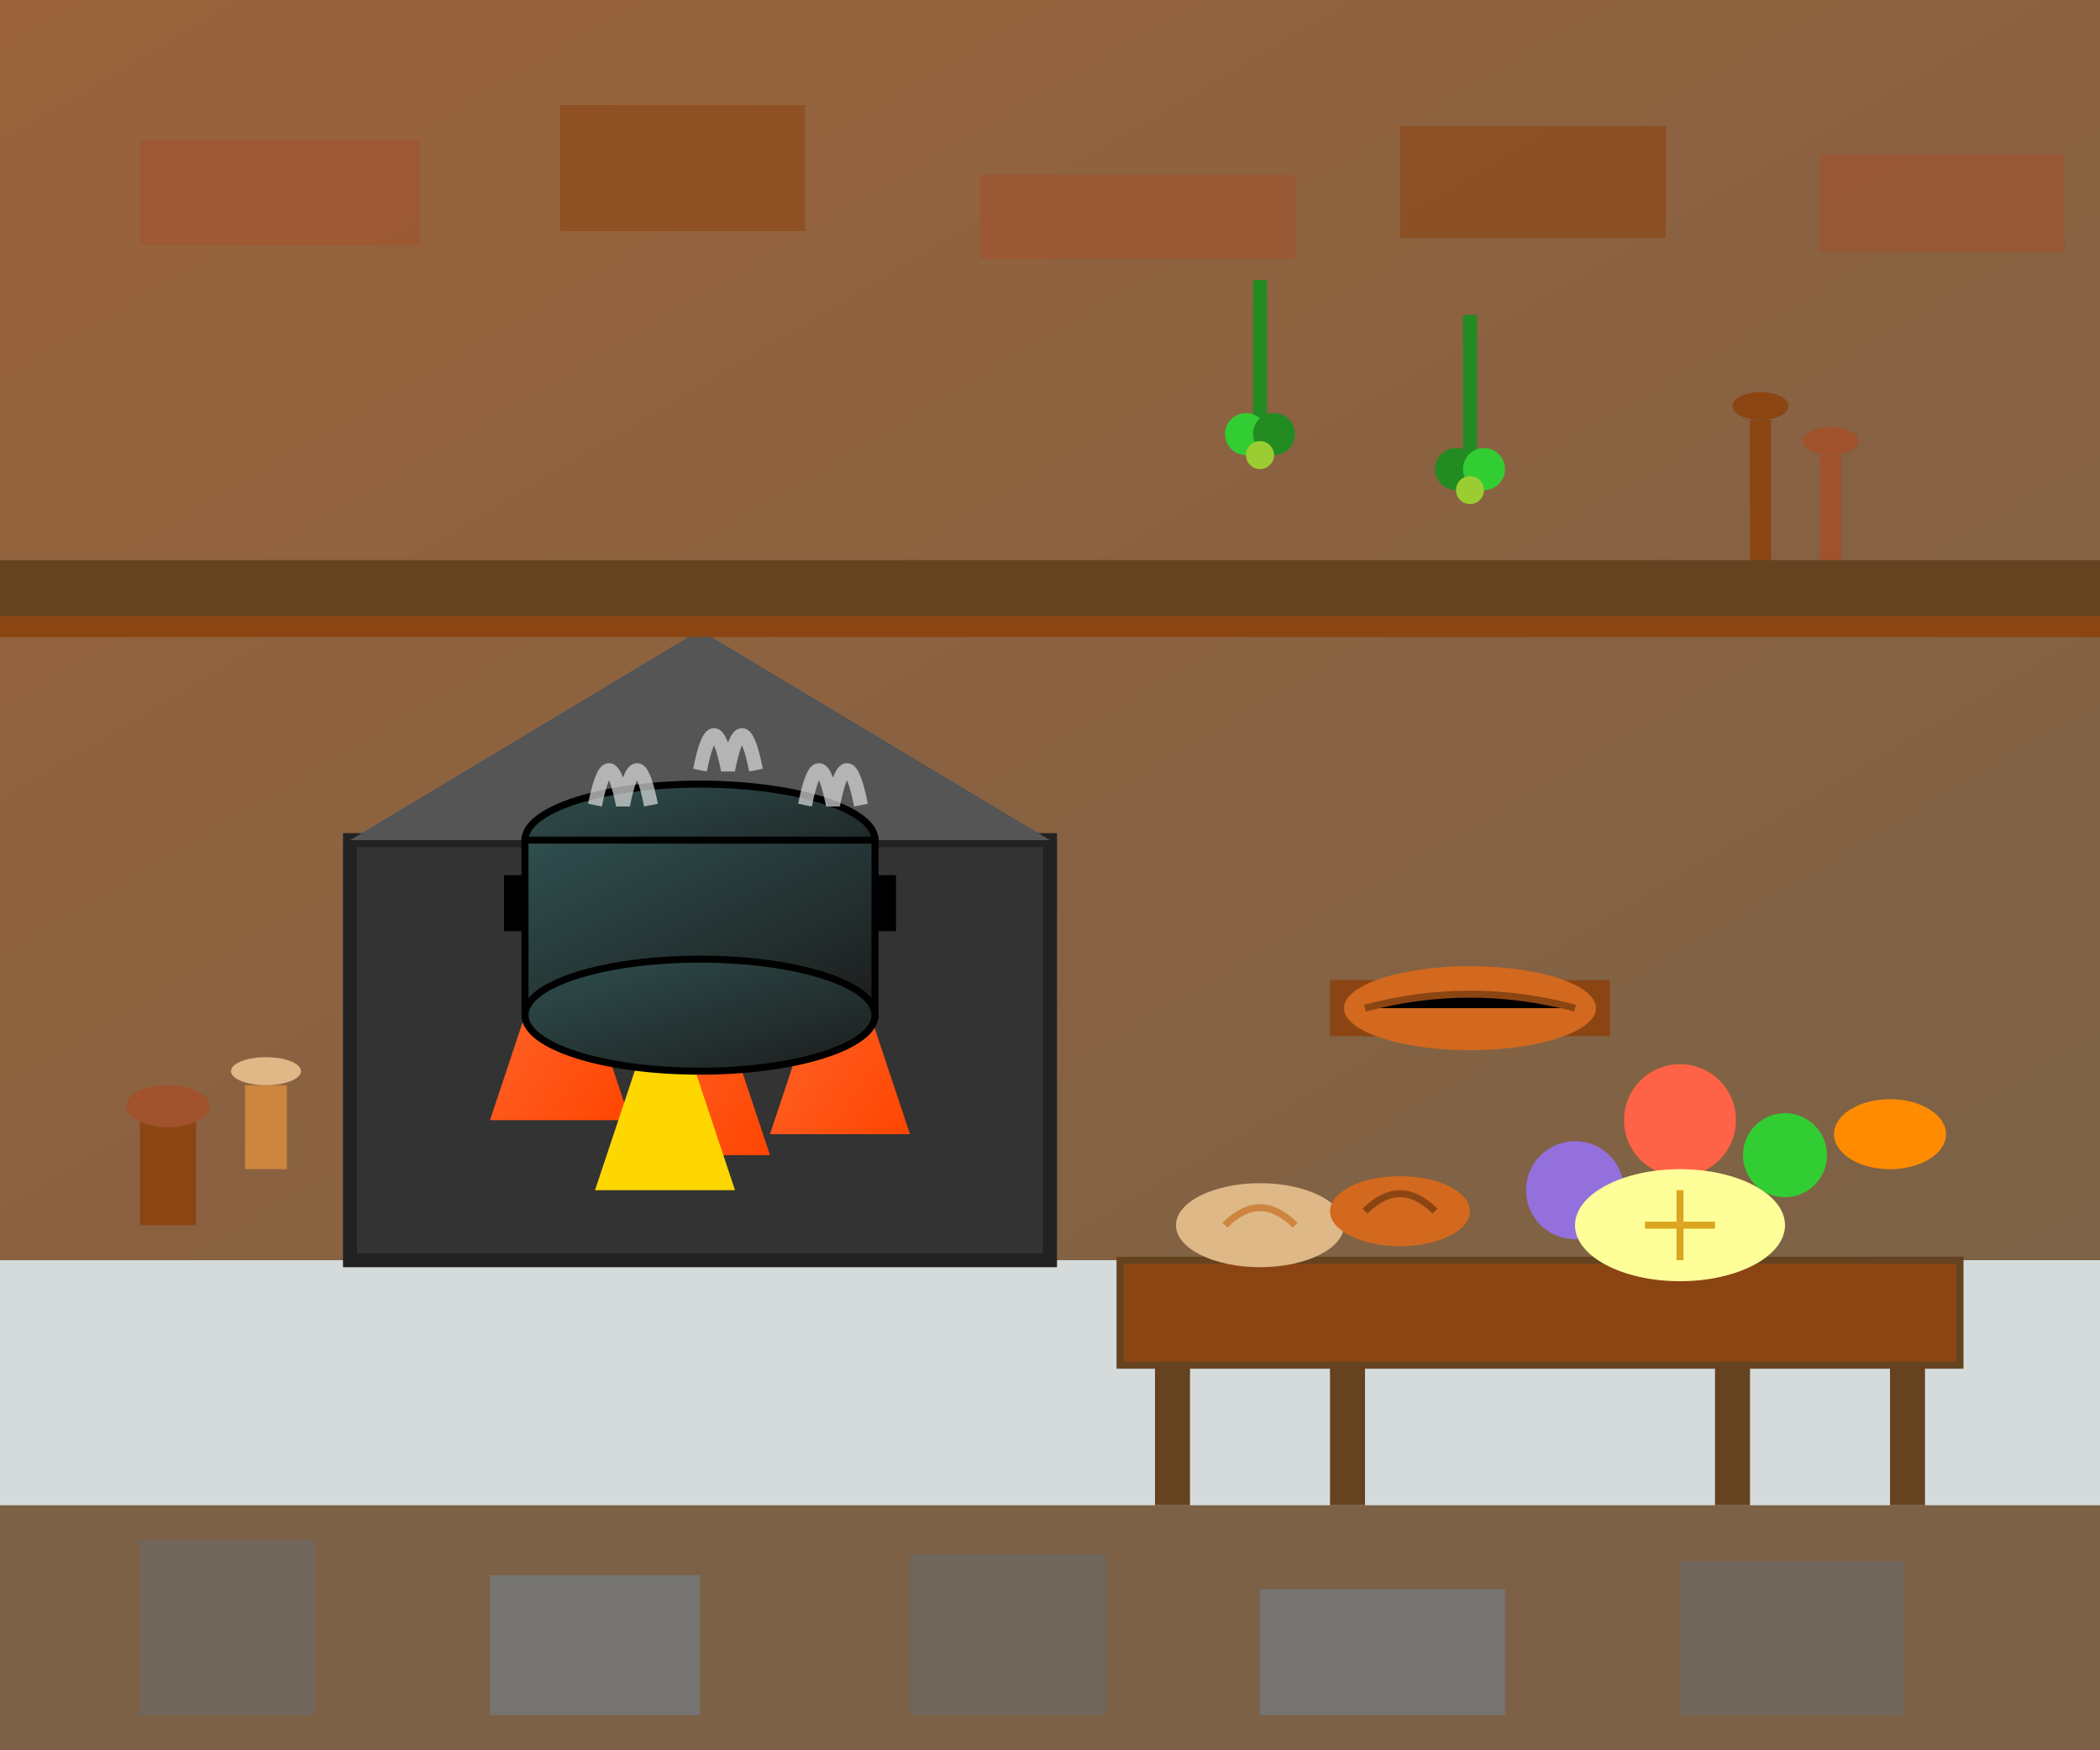 <svg xmlns="http://www.w3.org/2000/svg" viewBox="0 0 300 250" width="300" height="250">
  <defs>
    <linearGradient id="potGradient" x1="0%" y1="0%" x2="100%" y2="100%">
      <stop offset="0%" style="stop-color:#2F4F4F;stop-opacity:1" />
      <stop offset="100%" style="stop-color:#1C1C1C;stop-opacity:1" />
    </linearGradient>
    <linearGradient id="fireGradient" x1="0%" y1="0%" x2="100%" y2="100%">
      <stop offset="0%" style="stop-color:#FF6B35;stop-opacity:1" />
      <stop offset="100%" style="stop-color:#FF4500;stop-opacity:1" />
    </linearGradient>
    <linearGradient id="kitchenGradient" x1="0%" y1="0%" x2="100%" y2="100%">
      <stop offset="0%" style="stop-color:#8B4513;stop-opacity:1" />
      <stop offset="100%" style="stop-color:#654321;stop-opacity:1" />
    </linearGradient>
  </defs>
  
  <!-- Background -->
  <rect width="300" height="250" fill="#2F4F4F" opacity="0.2"/>
  
  <!-- Kitchen stone walls -->
  <rect x="0" y="0" width="300" height="180" fill="url(#kitchenGradient)" opacity="0.8"/>
  
  <!-- Stone texture -->
  <rect x="20" y="20" width="40" height="15" fill="#A0522D" opacity="0.6"/>
  <rect x="80" y="15" width="35" height="18" fill="#8B4513" opacity="0.6"/>
  <rect x="140" y="25" width="45" height="12" fill="#A0522D" opacity="0.6"/>
  <rect x="200" y="18" width="38" height="16" fill="#8B4513" opacity="0.6"/>
  <rect x="260" y="22" width="35" height="14" fill="#A0522D" opacity="0.6"/>
  
  <!-- Large fireplace -->
  <rect x="50" y="120" width="100" height="60" fill="#333" stroke="#222" stroke-width="2"/>
  <path d="M50 120 L100 90 L150 120 Z" fill="#555"/>
  
  <!-- Fire in fireplace -->
  <polygon points="70,160 80,130 90,160" fill="url(#fireGradient)"/>
  <polygon points="90,165 100,135 110,165" fill="url(#fireGradient)"/>
  <polygon points="110,162 120,132 130,162" fill="url(#fireGradient)"/>
  <polygon points="85,170 95,140 105,170" fill="#FFD700"/>
  
  <!-- Large cooking pot -->
  <ellipse cx="100" cy="120" rx="25" ry="8" fill="url(#potGradient)" stroke="#000" stroke-width="1"/>
  <rect x="75" y="120" width="50" height="25" fill="url(#potGradient)" stroke="#000" stroke-width="1"/>
  <ellipse cx="100" cy="145" rx="25" ry="8" fill="url(#potGradient)" stroke="#000" stroke-width="1"/>
  
  <!-- Pot handles -->
  <rect x="72" y="125" width="3" height="8" fill="#000"/>
  <rect x="125" y="125" width="3" height="8" fill="#000"/>
  
  <!-- Steam from pot -->
  <path d="M85 115 Q87 105 89 115 Q91 105 93 115" stroke="#DDD" stroke-width="2" fill="none" opacity="0.7"/>
  <path d="M100 110 Q102 100 104 110 Q106 100 108 110" stroke="#DDD" stroke-width="2" fill="none" opacity="0.7"/>
  <path d="M115 115 Q117 105 119 115 Q121 105 123 115" stroke="#DDD" stroke-width="2" fill="none" opacity="0.7"/>
  
  <!-- Hanging herbs -->
  <line x1="180" y1="40" x2="180" y2="60" stroke="#228B22" stroke-width="2"/>
  <circle cx="178" cy="62" r="3" fill="#32CD32"/>
  <circle cx="182" cy="62" r="3" fill="#228B22"/>
  <circle cx="180" cy="65" r="2" fill="#9ACD32"/>
  
  <line x1="210" y1="45" x2="210" y2="65" stroke="#228B22" stroke-width="2"/>
  <circle cx="208" cy="67" r="3" fill="#228B22"/>
  <circle cx="212" cy="67" r="3" fill="#32CD32"/>
  <circle cx="210" cy="70" r="2" fill="#9ACD32"/>
  
  <!-- Wooden spoons on wall -->
  <rect x="250" y="60" width="3" height="25" fill="#8B4513"/>
  <ellipse cx="251.5" cy="58" rx="4" ry="2" fill="#8B4513"/>
  <rect x="260" y="65" width="3" height="20" fill="#A0522D"/>
  <ellipse cx="261.5" cy="63" rx="4" ry="2" fill="#A0522D"/>
  
  <!-- Roasted meat on spit -->
  <rect x="190" y="140" width="40" height="8" fill="#8B4513"/>
  <ellipse cx="210" cy="144" rx="18" ry="6" fill="#D2691E"/>
  <path d="M195 144 Q210 140 225 144" stroke="#8B4513" stroke-width="1"/>
  
  <!-- Vegetables -->
  <circle cx="240" cy="160" r="8" fill="#FF6347"/>
  <circle cx="255" cy="165" r="6" fill="#32CD32"/>
  <ellipse cx="270" cy="162" rx="8" ry="5" fill="#FF8C00"/>
  <circle cx="225" cy="170" r="7" fill="#9370DB"/>
  
  <!-- Wooden table -->
  <rect x="160" y="180" width="120" height="15" fill="#8B4513" stroke="#654321" stroke-width="1"/>
  <rect x="165" y="195" width="5" height="20" fill="#654321"/>
  <rect x="190" y="195" width="5" height="20" fill="#654321"/>
  <rect x="245" y="195" width="5" height="20" fill="#654321"/>
  <rect x="270" y="195" width="5" height="20" fill="#654321"/>
  
  <!-- Bread loaves -->
  <ellipse cx="180" cy="175" rx="12" ry="6" fill="#DEB887"/>
  <ellipse cx="200" cy="173" rx="10" ry="5" fill="#D2691E"/>
  <path d="M175 175 Q180 170 185 175" stroke="#CD853F" stroke-width="1" fill="none"/>
  <path d="M195 173 Q200 168 205 173" stroke="#8B4513" stroke-width="1" fill="none"/>
  
  <!-- Cheese wheel -->
  <ellipse cx="240" cy="175" rx="15" ry="8" fill="#FFFF99"/>
  <path d="M235 175 L245 175" stroke="#DAA520" stroke-width="1"/>
  <path d="M240 170 L240 180" stroke="#DAA520" stroke-width="1"/>
  
  <!-- Pottery -->
  <rect x="20" y="160" width="8" height="15" fill="#8B4513"/>
  <ellipse cx="24" cy="158" rx="6" ry="3" fill="#A0522D"/>
  <rect x="35" y="155" width="6" height="12" fill="#CD853F"/>
  <ellipse cx="38" cy="153" rx="5" ry="2" fill="#DEB887"/>
  
  <!-- Floor -->
  <rect x="0" y="215" width="300" height="35" fill="#654321" opacity="0.8"/>
  
  <!-- Stone floor tiles -->
  <rect x="20" y="220" width="25" height="25" fill="#696969" opacity="0.6"/>
  <rect x="70" y="225" width="30" height="20" fill="#708090" opacity="0.6"/>
  <rect x="130" y="222" width="28" height="23" fill="#696969" opacity="0.6"/>
  <rect x="180" y="227" width="35" height="18" fill="#708090" opacity="0.6"/>
  <rect x="240" y="223" width="32" height="22" fill="#696969" opacity="0.6"/>
  
  <!-- Overhead beam -->
  <rect x="0" y="80" width="300" height="8" fill="#654321"/>
  <rect x="0" y="88" width="300" height="3" fill="#8B4513"/>
</svg>
